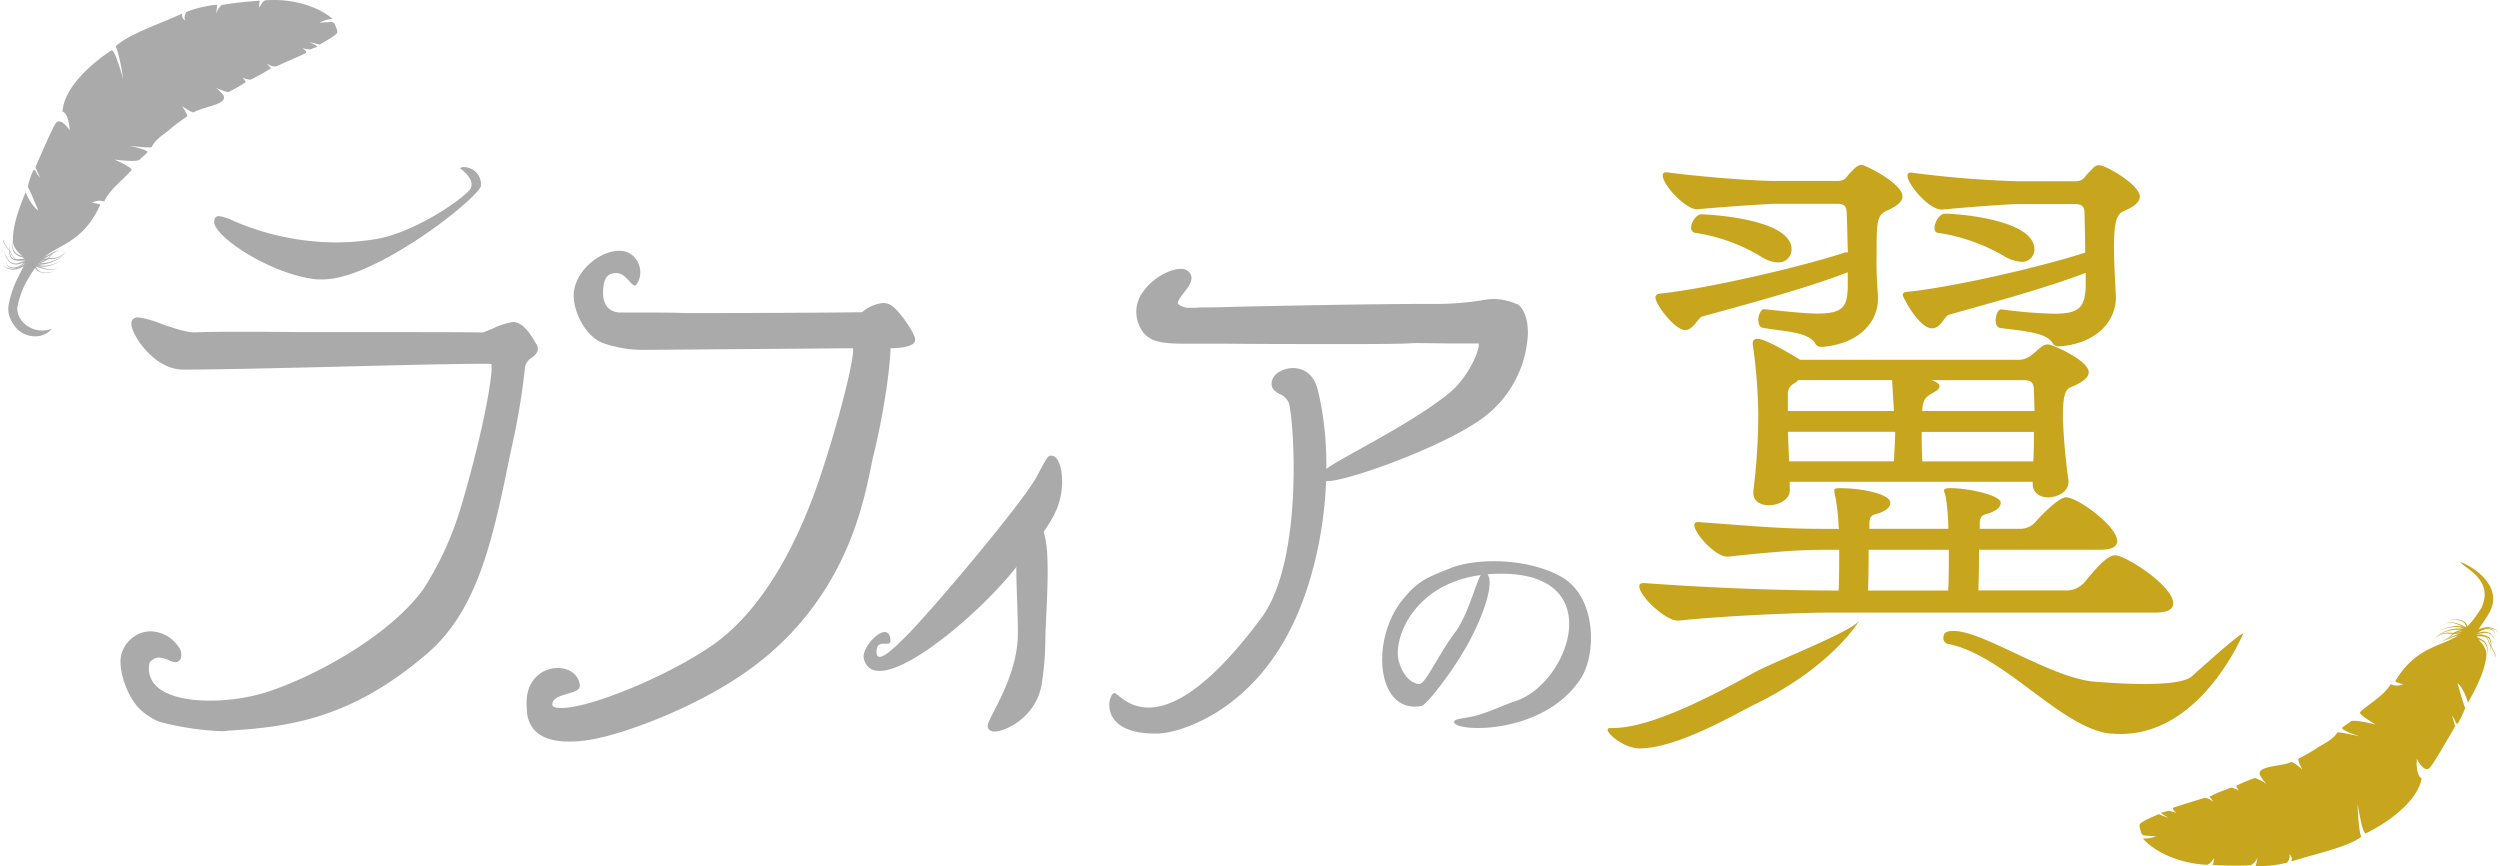 <svg xmlns="http://www.w3.org/2000/svg" viewBox="0 0 508.54 176.18"><defs><style>.cls-1{fill:#abaaaa}.cls-2{fill:#c7a51d}</style></defs><g id="レイヤー_2" data-name="レイヤー 2"><g id="レイヤー_1-2" data-name="レイヤー 1"><path d="M62.87 8.6a13.57 13.57 0 0 1 2.13.49c.8-.49 3.2-1.8 3.57-2.38.18-.27-.19-1.19-.46-1.77a.78.78 0 0 0-.76-.46L65 4.59a7.08 7.08 0 0 1 2.64-.75C65 1.5 59.81-.37 54 .06c-.65.18-1.21 1.46-1.21 1.46a2.39 2.39 0 0 1 .09-1.37 77.21 77.21 0 0 0-7.72.85A3.08 3.08 0 0 0 44 2.82c0-.31.14-1.57.18-1.87a23.63 23.63 0 0 0-6.28 1.48c-.65 1.2-.2 1.71-.2 1.71a1.09 1.09 0 0 1-.58-1.39C32.26 4.94 26.1 7 23.53 9.42c.85 1.76 1.52 6.68 1.52 6.68s-1.56-5.81-2.34-5.87c-2.79 1.75-9.64 7-10 12.47 1.33.44 1.49 3.84 1.49 3.84s-1.75-2.73-2.8-1.54c-.61.62-4.18 9-4.18 9l.91 2.12a6 6 0 0 1-.94-1.39.25.25 0 0 0-.45 0A17.73 17.73 0 0 0 5.65 38c.44.66 2.14 4.84 2.14 4.84S6.42 42 5.2 39.1c-.28.8-2.8 6.33-2.56 10.09.13 2 2.62 3 2.46 4S3.65 56.27 3 57.85a21.49 21.49 0 0 0-1.2 3.94 5.18 5.18 0 0 0 .06 2.37 6.94 6.94 0 0 0 1 2A5.17 5.17 0 0 0 6.7 68.4a4.49 4.49 0 0 0 3.86-1.53 5.42 5.42 0 0 1-6.24-1.74 5.1 5.1 0 0 1-.71-1.51 3.26 3.26 0 0 1 0-1.52 19 19 0 0 1 1.14-3.55 26 26 0 0 1 3.92-5.94c2.48-2.61 8.32-3.1 11.72-11a6.2 6.2 0 0 0-1.67-.34A2.81 2.81 0 0 1 21.2 41c1.24-2.63 3.68-4.23 5.54-6.39.39-.46-3.43-2.14-3.43-2.14s4.6.59 5.11 0 .93-.78 1.5-1.4-3.75-1.41-3.75-1.41 4.56.51 4.68.26c.84-1.73 2.78-2.76 3.85-3.74.59-.54 2.25-1.74 3.32-2.47.35-.23-1-2.13-1-2.13s2.07 1.48 2.45 1.24c1.83-1.14 7.18-1.57 5.91-3.49a7.69 7.69 0 0 0-1.52-1.53 10.73 10.73 0 0 0 2.53.95 30 30 0 0 0 3.47-1.95c.36-.2-.56-1-.56-1s1.45.55 1.8.36l2.14-1.14c.55-.29 1.9-1.14 1.9-1.14l-.95-1s1.3.93 2.14.56c2-.92 4.61-2 5.77-2.59.64-.31-.63-1.06-.63-1.06a9 9 0 0 0 1.67.26c.39-.19 1.06-.38 1.4-.55-.22-.4-1.67-.9-1.67-.9Z" class="cls-1"/><path d="M5.43 53a2.93 2.93 0 0 1-1.76 0 2 2 0 0 1-.77-.46 3.09 3.09 0 0 1-.51-.73c-.29-.5-.63-1-1-1.45-.17-.24-.34-.47-.49-.73s-.31-.6-.08-.86a1 1 0 0 0 .18.83c.14.25.32.49.48.73a16.16 16.16 0 0 1 1 1.46 2 2 0 0 0 1.21 1.14 2.82 2.82 0 0 0 1.7 0Z" class="cls-1"/><path d="M5.58 53.33a.74.74 0 0 0-.26 0 3.63 3.63 0 0 0-.42.1c-.29.08-.58.17-.88.24a2.18 2.18 0 0 1-1.83-.17A3.88 3.88 0 0 1 1.12 52 2.35 2.35 0 0 0 0 50.68c.6.19.91.8 1.2 1.31a3.62 3.62 0 0 0 1.08 1.38 1.92 1.92 0 0 0 1.72.06l.86-.28a3.33 3.33 0 0 1 .4-.15c.15 0 .35-.12.6.11Z" class="cls-1"/><path d="M5.23 52.92a7.64 7.64 0 0 1-1.58.08 3.1 3.1 0 0 1-.8-.12 1.06 1.06 0 0 1-.66-.51 3.23 3.23 0 0 1-.36-1.54 4.73 4.73 0 0 1 .25-1.54 5 5 0 0 0-.17 1.53 3.09 3.09 0 0 0 .41 1.44c.25.42.82.46 1.3.46a7.59 7.59 0 0 0 1.51-.17Z" class="cls-1"/><path d="M5.48 52.58a9 9 0 0 1-1.35-.37 2.5 2.5 0 0 1-1.19-.79 2.86 2.86 0 0 1-.51-1.31 3.23 3.23 0 0 1 .18-1.38 3.1 3.1 0 0 0-.09 1.35 2.58 2.58 0 0 0 .58 1.22 2.21 2.21 0 0 0 1.12.7 7.29 7.29 0 0 0 1.31.29ZM5.09 53.3s-.08.05 0 .2.16 0 .16 0h-.06l-.14.09-.27.19c-.18.11-.36.23-.56.33a2.77 2.77 0 0 1-1.22.47 2.09 2.09 0 0 1-1.26-.32 1.09 1.09 0 0 1-.37-1.18 1 1 0 0 0 .42 1.1A2 2 0 0 0 3 54.4a2.57 2.57 0 0 0 1.11-.4c.18-.11.35-.23.52-.35l.25-.2.12-.12.07-.06h.17a.21.21 0 0 1 0 .22Z" class="cls-1"/><path d="M5 53.74a.17.17 0 0 0 0 .2c.06.07.17 0 .14.05h-.07l-.07.1-.29.14c-.2.1-.39.19-.59.27a4.46 4.46 0 0 1-1.26.36 4 4 0 0 1-1.29-.23c-.38-.13-.86-.45-.77-.92-.05.47.43.72.81.82a3.93 3.93 0 0 0 1.23.12 4 4 0 0 0 1.16-.4l.55-.25.28-.15.17-.12h.07a.2.2 0 0 1 .16.05.18.18 0 0 1 0 .22ZM7.39 53.32a3.4 3.4 0 0 0 2.41-.88 8.2 8.2 0 0 1 1-1c.39-.33.91-.12 1.32-.33-.41.23-.94.06-1.27.4a8.8 8.8 0 0 0-.92 1 3.66 3.66 0 0 1-2.55 1.11ZM7 53.63a4.36 4.36 0 0 0 1.08.59 7.07 7.07 0 0 0 1.25.42 4.71 4.71 0 0 0 1.3.13 1.11 1.11 0 0 0 1.08-.59 1.16 1.16 0 0 1-1.07.67 5 5 0 0 1-1.34-.07 8.28 8.28 0 0 1-1.3-.34 4.45 4.45 0 0 1-1.28-.6Z" class="cls-1"/><path d="M7.24 53.81a1.89 1.89 0 0 0 .44 1.07 1.8 1.8 0 0 0 1.07.51 4.09 4.09 0 0 0 1.26 0 2.37 2.37 0 0 0 1.18-.39 2.61 2.61 0 0 1-1.17.47 4.65 4.65 0 0 1-1.29 0 2.13 2.13 0 0 1-1.21-.48 2.18 2.18 0 0 1-.62-1.2ZM7.78 53a7.52 7.52 0 0 1 1.51-.41 8.06 8.06 0 0 1 1.54-.12 3.14 3.14 0 0 0 1.43-.4 10.77 10.77 0 0 0 1.26-.86 10 10 0 0 1-1.21.94 3.44 3.44 0 0 1-1.47.51 8.2 8.2 0 0 0-1.5.18 8.15 8.15 0 0 0-1.42.47Z" class="cls-1"/><path d="M7.2 53.53a8.64 8.64 0 0 0 3.38-.38 8.5 8.5 0 0 0 1.56-.73 2.44 2.44 0 0 0 1.1-1.27 2.45 2.45 0 0 1-1.07 1.34 8.47 8.47 0 0 1-1.55.81 8.7 8.7 0 0 1-3.47.56ZM8.39 52.48s.12 0 .19-.06l.27-.11a5.05 5.05 0 0 0 .53-.24c.36-.17.71-.36 1.06-.55l1.05-.52a2.51 2.51 0 0 0 .95-.68 2.44 2.44 0 0 1-.93.75l-1 .62-1 .64-.51.25-.28.13a.84.84 0 0 1-.38.1Z" class="cls-1"/><path d="M6.67 53.24a4.82 4.82 0 0 0 1.42.7 3.51 3.51 0 0 0 1.58.06 8.61 8.61 0 0 0 1.58-.44 6 6 0 0 0 1.46-.73 6.77 6.77 0 0 1-1.44.8 8.6 8.6 0 0 1-1.58.52 3.62 3.62 0 0 1-1.67 0 5 5 0 0 1-1.56-.66Z" class="cls-1"/><path d="M441.13 166.34a13.59 13.59 0 0 1-2-.74c-.85.4-3.39 1.42-3.83 2-.2.25.06 1.2.25 1.81a.81.81 0 0 0 .7.55l2.34.16a7.11 7.11 0 0 1-2.71.44c2.29 2.62 7.24 5.1 13.06 5.35.67-.1 1.38-1.3 1.38-1.3a2.52 2.52 0 0 1-.25 1.35 76.85 76.85 0 0 0 7.76.05 3.08 3.08 0 0 0 1.42-1.66c-.07.31-.33 1.55-.41 1.85a24.33 24.33 0 0 0 6.41-.73c.8-1.12.41-1.68.41-1.68a1.09 1.09 0 0 1 .41 1.45c5-1.6 11.39-2.88 14.23-5-.64-1.84-.72-6.81-.72-6.81s.87 6 1.63 6.1c3-1.4 10.4-5.84 11.4-11.2-1.26-.59-1-4-1-4s1.42 2.92 2.59 1.91c.7-.59 5.22-8.5 5.22-8.5l-.64-2.21a6.1 6.1 0 0 1 .77 1.49.25.25 0 0 0 .44.09 17.72 17.72 0 0 0 1.46-3.11c-.35-.7-1.55-5.05-1.55-5.05s1.26.94 2.13 4c.38-.76 3.53-5.95 3.74-9.72.11-2-2.25-3.27-2-4.26s1.8-2.88 2.62-4.38c3-5.49-3.68-9.55-5.91-10.27.56 1.16 7 3.5 4.26 9.36a22.1 22.1 0 0 1-4.6 5.44c-2.76 2.3-8.63 2.1-12.93 9.5a6.11 6.11 0 0 0 1.62.54 2.83 2.83 0 0 1-2.5 0c-1.53 2.47-4.14 3.76-6.25 5.69-.44.41 3.15 2.53 3.15 2.53s-4.49-1.13-5.06-.63-1 .66-1.66 1.21 3.56 1.84 3.56 1.84-4.47-1-4.62-.8c-1 1.62-3.09 2.41-4.26 3.25a39.49 39.49 0 0 1-3.6 2.06c-.37.19.75 2.24.75 2.24s-1.88-1.71-2.29-1.52c-1.95.92-7.32.71-6.27 2.76a7.13 7.13 0 0 0 1.32 1.7 11.3 11.3 0 0 0-2.4-1.24 29.62 29.62 0 0 0-3.67 1.52c-.39.16.44 1.05.44 1.05s-1.38-.72-1.75-.57l-2.26.87c-.58.23-2 .92-2 .92l.82 1.12s-1.18-1.07-2.06-.8c-2.14.67-4.82 1.47-6 1.89-.66.23.5 1.13.5 1.13a8.82 8.82 0 0 0-1.62-.46c-.41.15-1.1.25-1.45.39.1.36 1.48 1.03 1.48 1.03Z" class="cls-2"/><path d="M503.42 129a3.09 3.09 0 0 1 1.75.16 2.1 2.1 0 0 1 .71.55 3.46 3.46 0 0 1 .42.78c.23.54.51 1 .79 1.56a8.2 8.2 0 0 1 .4.78c.11.26.24.64 0 .86a1 1 0 0 0-.11-.8 8.1 8.1 0 0 0-.39-.78c-.28-.51-.56-1-.79-1.57a2.14 2.14 0 0 0-1.07-1.28 3 3 0 0 0-1.69-.19Z" class="cls-2"/><path d="M503.31 128.68a.51.51 0 0 0 .25 0 3.49 3.49 0 0 0 .44 0c.29 0 .59-.1.9-.13a2.14 2.14 0 0 1 1.79.38 3.85 3.85 0 0 1 .89 1.6 2.4 2.4 0 0 0 1 1.47 2.39 2.39 0 0 1-1-1.45 3.58 3.58 0 0 0-.92-1.49 1.9 1.9 0 0 0-1.64-.26c-.29 0-.58.11-.88.17a3.4 3.4 0 0 1-.46.07.57.57 0 0 1-.58-.18Z" class="cls-2"/><path d="M503.61 129.12a7.62 7.62 0 0 1 1.58.09 3.11 3.11 0 0 1 .78.21 1 1 0 0 1 .59.58 3.14 3.14 0 0 1 .18 1.57 4.61 4.61 0 0 1-.43 1.5 4.89 4.89 0 0 0 .35-1.5 3 3 0 0 0-.24-1.48c-.19-.45-.75-.55-1.24-.61a7.72 7.72 0 0 0-1.52 0Z" class="cls-2"/><path d="M503.31 129.43a8.38 8.38 0 0 1 1.31.54 2.46 2.46 0 0 1 1.08.92 2.84 2.84 0 0 1 .35 1.36 3.09 3.09 0 0 1-.34 1.34 3.07 3.07 0 0 0 .26-1.33 2.69 2.69 0 0 0-.41-1.26 2.25 2.25 0 0 0-1-.78 8.46 8.46 0 0 0-1.28-.45ZM503.79 128.77s.08-.05 0-.2-.15 0-.16-.07h.07l.14-.07.29-.15a6.46 6.46 0 0 1 .6-.27 2.86 2.86 0 0 1 1.3-.23 2.14 2.14 0 0 1 1.21.47 1.11 1.11 0 0 1 .23 1.21 1 1 0 0 0-.29-1.14 1.94 1.94 0 0 0-1.17-.35 2.48 2.48 0 0 0-1.18.29 5 5 0 0 0-.56.29l-.27.16-.14.08H503.74s-.05 0-.16-.07 0-.2 0-.21Z" class="cls-2"/><path d="M503.9 128.34a.18.18 0 0 0 0-.21.2.2 0 0 0-.14-.06h.22l.3-.1.62-.2a4.25 4.25 0 0 1 1.29-.2 3.79 3.79 0 0 1 1.25.38c.36.17.8.54.66 1 .1-.46-.34-.76-.7-.91a4.06 4.06 0 0 0-1.22-.27 4.23 4.23 0 0 0-1.2.26l-.59.23-.3.12-.15.06h-.18a.2.2 0 0 1-.15-.07.17.17 0 0 1 0-.21ZM501.51 128.48a3.41 3.41 0 0 0-2.5.59 9.19 9.19 0 0 1-1.09.83c-.43.29-.92 0-1.35.17.43-.18.93.05 1.31-.24a8.52 8.52 0 0 0 1-.89 3.62 3.62 0 0 1 2.66-.8ZM501.93 128.21a5 5 0 0 0-1-.71 5.87 5.87 0 0 0-1.19-.56 4.67 4.67 0 0 0-1.28-.29 1.13 1.13 0 0 0-1.14.46 1.17 1.17 0 0 1 1.15-.54 5.37 5.37 0 0 1 1.32.23 8.3 8.3 0 0 1 1.25.49 4.12 4.12 0 0 1 1.19.75Z" class="cls-2"/><path d="M501.72 128a2 2 0 0 0-.31-1.11 1.81 1.81 0 0 0-1-.63 4 4 0 0 0-1.24-.19 2.44 2.44 0 0 0-1.22.25 2.47 2.47 0 0 1 1.22-.32 4.25 4.25 0 0 1 1.28.12 2.13 2.13 0 0 1 1.15.63 2.23 2.23 0 0 1 .47 1.26ZM501.09 128.71a8.29 8.29 0 0 1-1.55.23 8.74 8.74 0 0 1-1.54-.07 3.23 3.23 0 0 0-1.47.23 11.58 11.58 0 0 0-1.35.71 10.12 10.12 0 0 1 1.31-.79 3.44 3.44 0 0 1 1.52-.33 8.45 8.45 0 0 0 1.51 0 8 8 0 0 0 1.47-.3Z" class="cls-2"/><path d="M501.72 128.29a7.9 7.9 0 0 0-5 .52 2.4 2.4 0 0 0-1.24 1.13 2.48 2.48 0 0 1 1.22-1.21 8.31 8.31 0 0 1 5.15-.77ZM500.42 129.2h-.2l-.28.07-.56.18-1.11.42-1.11.45a2.37 2.37 0 0 0-1 .56 2.58 2.58 0 0 1 1-.63l1.08-.5c.36-.17.71-.35 1.08-.51l.56-.23.29-.1a.93.93 0 0 1 .39 0Z" class="cls-2"/><path d="M502.22 128.64a4.75 4.75 0 0 0-1.33-.86 3.35 3.35 0 0 0-1.57-.25 8.84 8.84 0 0 0-1.61.25 6.66 6.66 0 0 0-1.55.55 6.51 6.51 0 0 1 1.52-.63 9.06 9.06 0 0 1 1.63-.33 3.66 3.66 0 0 1 1.67.18 4.91 4.91 0 0 1 1.47.84Z" class="cls-2"/><path d="M65.64 56.84h-1.07C56.5 56.11 46.16 49.88 44 46.33a2 2 0 0 1-.35-1.8.92.92 0 0 1 .91-.57 9.57 9.57 0 0 1 2.82.92 53.17 53.17 0 0 0 20.84 4.43 50.63 50.63 0 0 0 8.47-.72c6.24-1.05 15-6.24 18.58-9.66 2.16-2.06-1.72-4.72-1.72-4.72.7-.65 4.31 0 4.31 3.49-.05 2.23-21.29 19.14-32.22 19.14ZM45.17 148.74a58.82 58.82 0 0 1-12.62-1.88 12.31 12.31 0 0 1-4.55-3.07c-2.6-3.07-3.87-7.9-3.39-10.33a6.41 6.41 0 0 1 1.92-3.38 6 6 0 0 1 4.11-1.66 7.1 7.1 0 0 1 5.64 3.09 2.65 2.65 0 0 1 .46 2.5 1.12 1.12 0 0 1-1.06.68 3.84 3.84 0 0 1-1.36-.39 5.24 5.24 0 0 0-2-.53 2.3 2.3 0 0 0-1.92 1.1 5 5 0 0 0 1 4.26c1.77 2.16 5.86 3.39 11.2 3.39A39.57 39.57 0 0 0 53.55 141c9.08-2.73 25.18-11.08 32.53-21.1A64.28 64.28 0 0 0 93 105.52c1.49-4.3 6.22-21.33 7-30.13a4.37 4.37 0 0 0 0-.44 4.94 4.94 0 0 1 0-.61.43.43 0 0 0 0-.22s-.13-.12-.8-.12c-7.24 0-19.22.31-30.81.6-11.82.28-24 .58-30.89.58h-.29c-5.14 0-9.27-5.42-10.25-8.19-.36-1-.3-1.76.19-2.14a1.4 1.4 0 0 1 .93-.28 18.09 18.09 0 0 1 4.57 1.25c2.4.84 5.13 1.79 6.93 1.79h.25c1.35-.08 4-.12 8-.12 3.73 0 8.16 0 12.36.06h10.18c16.36 0 25.71 0 27.82.09.61-.22 1.29-.5 2-.79a14.6 14.6 0 0 1 4.17-1.35c2 0 3.52 2.46 4.4 3.93l.3.5c.91 1.43-.18 2.29-.91 2.86a2.73 2.73 0 0 0-1.35 1.9 141.29 141.29 0 0 1-2.8 16.67c-.25 1.22-.51 2.45-.77 3.7-3.33 16.37-6.65 29.55-16.29 37.84-15.37 13.23-28 15-40.73 15.74-.38.08-.69.1-1.04.1ZM115.76 150.85c-6.75 0-8.39-3.38-8.58-6.21-.11-1.78-.27-4.22 1.36-6.35a6.18 6.18 0 0 1 4.9-2.41c2.36 0 4.17 1.33 4.5 3.32.19 1.13-1.06 1.49-2.38 1.88-1.82.54-3.21 1-3.21 2.23 0 .59 1 .71 1.81.71 6 0 21.76-6.54 30.71-12.74 11.48-8 18.44-23.5 22.25-35.14 3.69-11.26 6.68-23.14 6.4-25.3l-42.52.33a24.3 24.3 0 0 1-8-1.27c-4.09-1.25-6.91-7.4-6.19-11 1-5.22 7.27-9 10.82-7.59a4.48 4.48 0 0 1 2.23 5.89c-.44.77-.47 1.06-1.06.76s-1.77-2.41-3.35-2.41-2.65.59-2.77 3.65c-.14 3.72 2.14 4.38 3.65 4.38h6.36c3.75 0 5.73.07 6.65.1h5.88c9.76 0 27.6-.11 30.15-.17a7.59 7.59 0 0 1 4.24-1.87 3.17 3.17 0 0 1 1.41.31c1.71.85 5.13 5.83 5.13 7.12 0 .42 0 1.67-5 1.78-.21 6.3-2.16 16.58-3.47 21.77-.16.64-.33 1.47-.54 2.48-1.65 8.09-5.51 27-24.29 40.8-10.78 7.91-25.72 13.33-32.42 14.51a26.45 26.45 0 0 1-4.67.44ZM175.72 134c-.66-2.57 5.23-8.29 5.41-3.7.06 1.62-2.83-.68-2.83 2.29s4.1-1.3 6-3.17c4.89-4.82 23.81-27.24 26.59-32.48 2.07-3.9 2.28-4.26 2.91-4.26a1.5 1.5 0 0 1 1.21.71c1.08 1.46 1.52 5.3.37 9s-4.41 7.6-6.37 10c-.55.67-1 1.26-1.28 1.63-7.19 10.08-29.6 29.29-32.01 19.98Z" class="cls-1"/><path d="M202.35 148.8a1.43 1.43 0 0 1-1.28-.54c-.42-.62 0-1.44 1.14-3.63 1.63-3.17 4.35-8.46 4.78-14.21.15-2 0-4.91-.08-8-.31-8.11-.38-14 1.45-15.91a2 2 0 0 1 3 0c2.08 2.18 1.91 9.33 1.48 18.46-.11 2.19-.2 4.07-.2 5.48a58.81 58.81 0 0 1-.68 8.27c-.89 7-7.32 10.08-9.61 10.08ZM270.05 97.87a1.58 1.58 0 0 1-1.08-.31.88.88 0 0 1-.31-.78c.11-1 1.64-1.92 8.14-5.52 5.37-3 12.72-7.07 17.84-11.17 4.14-3.33 6.44-9.07 6.16-10.22h-4.56c-2.31 0-5-.07-7.08-.07a30.13 30.13 0 0 0-3.13.08c-.4 0-2 .11-11.46.11-7.85 0-18.11 0-25.38-.08h-8.35c-5.58 0-8.12-.62-9.39-4.48a6.78 6.78 0 0 1 1.19-6.25c2-2.77 5.44-4.48 7.48-4.48a2.08 2.08 0 0 1 2.11 1.16c.53 1.2-.45 2.46-1.4 3.68-.55.71-1.32 1.7-1.23 2.16 0 0 0 .16.29.31a3.49 3.49 0 0 0 2 .6h1c.55 0 1.18-.08 2-.08.55 0 2.81 0 6.16-.12 9.67-.21 27.69-.59 40.28-.59a58.85 58.85 0 0 0 10-.72 17.44 17.44 0 0 1 2.68-.29 12.43 12.43 0 0 1 4.55 1.06h.16c1.34 1 2.1 3.13 2.08 6a22.58 22.58 0 0 1-9.8 17.61c-8.6 5.91-27.08 12.39-30.95 12.39Z" class="cls-1"/><path d="M235.6 149.21c-12.41.33-10.26-8.23-8.88-8.23 1.17 0 8.94 12.91 29.88-15.32 8.76-11.82 6.55-41 5.54-43.77a3.35 3.35 0 0 0-1.79-1.71c-.89-.49-2.1-1.17-1.56-2.9.42-1.35 2.29-2.41 4.25-2.41 1.18 0 4 .43 5 4.39 3.48 13.9 1.72 32.5-4.38 46.27-8.44 19.1-23.66 23.57-28.06 23.68ZM289.15 143.6c-9.11 1.71-10.44-13.34-3.95-21.46 3.27-4.09 5-4.62 10-6.62s15.43-2.09 22.36 1.79c7.29 4.08 7.17 15.76 4.05 20.63-7.48 11.66-25.55 11-25.81 9-.11-.78 1.51-.66 4.15-1.3s6.14-2.32 8.45-3.08c10.86-3.59 19.34-26.87-4.55-25.82-16 .71-20.57 13.11-19.32 17.71 1 3.62 3 4.64 4.2 4.69s3.92-6.07 7.17-10.38 4.75-12.5 5.92-12.34c2.6.36.66 7.35-3 14.15-3.61 6.64-8.94 13.08-9.67 13.03Z" class="cls-1"/><path d="M357.13 143.19c-4.21 2.06-15.91 9.05-23.68 9.05-3.49 0-8-4.14-5.89-4.14 3.06 0 9.7-.3 29-11.15 4.09-2.3 20.68-8.64 21.7-10.83.35-.5-4.9 9.1-21.13 17.07Zm15.33-18.58c-5.39 0-20.07.51-31 1.63-2.38.26-8-4.89-8-7 0-.38.25-.63.88-.63h.13c15.68 1.13 29.35 1.51 38.75 1.51h.78c.12-2 .12-5.39.12-8.28h-2.51c-5.26 0-9.28.25-20.06 1.38-2.51.25-6.9-4.77-6.9-6.4 0-.37.25-.62.75-.62h.12c15.18 1.13 17.69 1.38 26.72 1.38h1.88a1.44 1.44 0 0 1-.12-.63 45.51 45.51 0 0 0-.63-5.77 7.72 7.72 0 0 1-.25-1.38c0-.38.25-.5 1.25-.5 4.14 0 10.16 1.13 10.16 3 0 .88-1 1.75-2.88 2.26-1 .25-1.26.62-1.38 1.63v1.38h16.05v-.63a48.26 48.26 0 0 0-.5-5.77c-.12-.63-.38-1.13-.38-1.38s.26-.5 1.26-.5c3.51 0 10.28 1.38 10.28 3 0 .88-1 1.75-2.88 2.26-1 .25-1.25.62-1.38 1.63v1.38h7.9a4.19 4.19 0 0 0 3.64-1.63c.88-1 4.51-4.77 6-4.77 2.38 0 10.41 5.89 10.41 8.9 0 1-.88 1.76-3.26 1.76h-24.85c0 2 0 4.64-.12 8.28H420a4.89 4.89 0 0 0 4-1.63c2.39-2.89 4.64-5.52 6.27-5.52 2 0 11.79 6.15 11.79 9.78 0 1.13-1 1.88-3.51 1.88ZM382 60.9c0 4.14-3.26 8.9-11.16 9.66h-.38a1.29 1.29 0 0 1-1.25-.76c-1.51-2.38-6.65-2.38-10.66-3.13-.63-.13-.88-.76-.88-1.63s.5-2.14 1.13-2.14h.13c4.89.51 8.4.88 10.78.88 5.14 0 6-1.38 6.15-5.14v-3.26c-8.28 3.26-22 6.9-29.6 9-.88.25-1.76 2.76-3.51 2.76-2 0-6-5.14-6-6.65 0-.38.26-.63.76-.75 9-.88 28.34-5.27 37.88-8.41h.5c-.13-3.13-.13-6.27-.25-8 0-1.38-.5-1.88-2-1.88H361.3c-1.63 0-12.42.75-15.93 1.12-2.26.26-7.15-4.89-7.15-6.89a.59.59 0 0 1 .63-.63h.25c4.39.63 16.55 1.76 22.2 1.76h12.29c2 0 1.88-.88 3-1.89.75-.75 1.26-1.38 2.13-1.38.63 0 8.28 3.77 8.28 6.4 0 .88-.75 1.88-3.39 3-1.88 1-1.88 2.38-1.88 9.16A77 77 0 0 0 382 60Zm-20.44-7.53a6.65 6.65 0 0 1-3.26-1.13 36.28 36.28 0 0 0-13.55-4.89 1 1 0 0 1-.75-1c0-1.13 1-2.76 2.13-2.76.13 0 18.31.63 18.31 7.15a2.64 2.64 0 0 1-2.89 2.63ZM413.48 98h-49.42v1.63c.12 1.89-2.13 3.14-4.27 3.14-1.63 0-3.13-.75-3.13-2.51v-.37a126.67 126.67 0 0 0 1-15.68 107.06 107.06 0 0 0-1.13-14.18v-.23c0-.5.25-.88 1-.88 1.75 0 7.4 3.52 8.65 4.27h44.4c1.76 0 2.76-1 3.89-2 .75-.62 1.25-1.13 2.13-1.13s8.28 3.26 8.28 5.65c0 .88-.88 1.88-3.26 2.88-1.26.5-2 .88-2 6.4a124.33 124.33 0 0 0 1.13 12.67c.25 2.38-2.26 3.51-4.14 3.51-1.63 0-3.13-.88-3.13-2.76Zm-28.6-20.69h-19.07a3.49 3.49 0 0 1-.75.63 2.42 2.42 0 0 0-1.38 1.88v3.78h21.58Zm-21.2 10.53.25 6h21.33c.12-3 .25-4.39.25-6Zm16.43 24c0 2 0 4.64-.12 8.28h16.3c.13-2 .13-5.39.13-8.28Zm50.3-51.3c0 4.14-3.14 9.16-11.29 9.91h-.38a1.29 1.29 0 0 1-1.25-.75c-1.5-2.26-6.65-2.39-10.66-3-.63-.13-.88-.76-.88-1.51 0-1.13.5-2.26 1.13-2.26h.12a87.62 87.62 0 0 0 10.79.88c5 0 6-1.38 6.27-5.14V55.5c-8.15 3.14-20.32 6.4-27.84 8.53-.88.25-1.63 2.76-3.39 2.76-2.76 0-6-6.52-6-6.77s.25-.63.75-.63c8.91-.88 26.72-4.89 36.38-8 0-3.26-.13-6.64-.13-8s-.5-1.88-2-1.88h-11.69c-1.63 0-11.66.75-15.18 1.12-2.63.26-7.15-5.14-7.15-6.89 0-.38.13-.63.63-.63h.13a213.52 213.52 0 0 0 21.57 1.76H422c2 0 1.88-.88 3-1.89.75-.75 1.12-1.38 2-1.38 1.38 0 8.28 4 8.28 6.4 0 .88-.75 1.88-3.39 3-1.38.63-1.88 2.51-1.88 7.28 0 3 .25 6.89.38 9.78ZM390.9 87.86c0 1.63 0 3.14.13 6h22.57c.13-2 .13-4 .13-6Zm2-10.53.37.12c.63.25 1.26.63 1.26 1.13s-.51.88-1.63 1.51c-.88.5-1.76 1-1.88 3.26v.25h22.82c0-1.88-.12-3.39-.12-4.52-.13-.75-.13-1.75-2-1.75Zm18.18-24.08a7.63 7.63 0 0 1-3.38-1.13 37.74 37.74 0 0 0-13.55-4.77c-.5-.12-.63-.5-.63-1 0-1.13 1-2.89 2.14-2.89 2.25 0 18.18 1.13 18.18 7.28a2.51 2.51 0 0 1-2.75 2.51Zm18.36 96c-10.09-1-21.49-15.85-33-18.23a1.21 1.21 0 0 1-1.13-1.24c0-1.25.88-1.43 2.13-1.43 6 0 19.82 9.6 28.6 10.31 16.43 1.33 19.15-.49 19.81-1.08s9.93-9 10.47-8.71c-.02-.04-9.05 22.05-26.87 20.34Z" class="cls-2"/></g></g></svg>